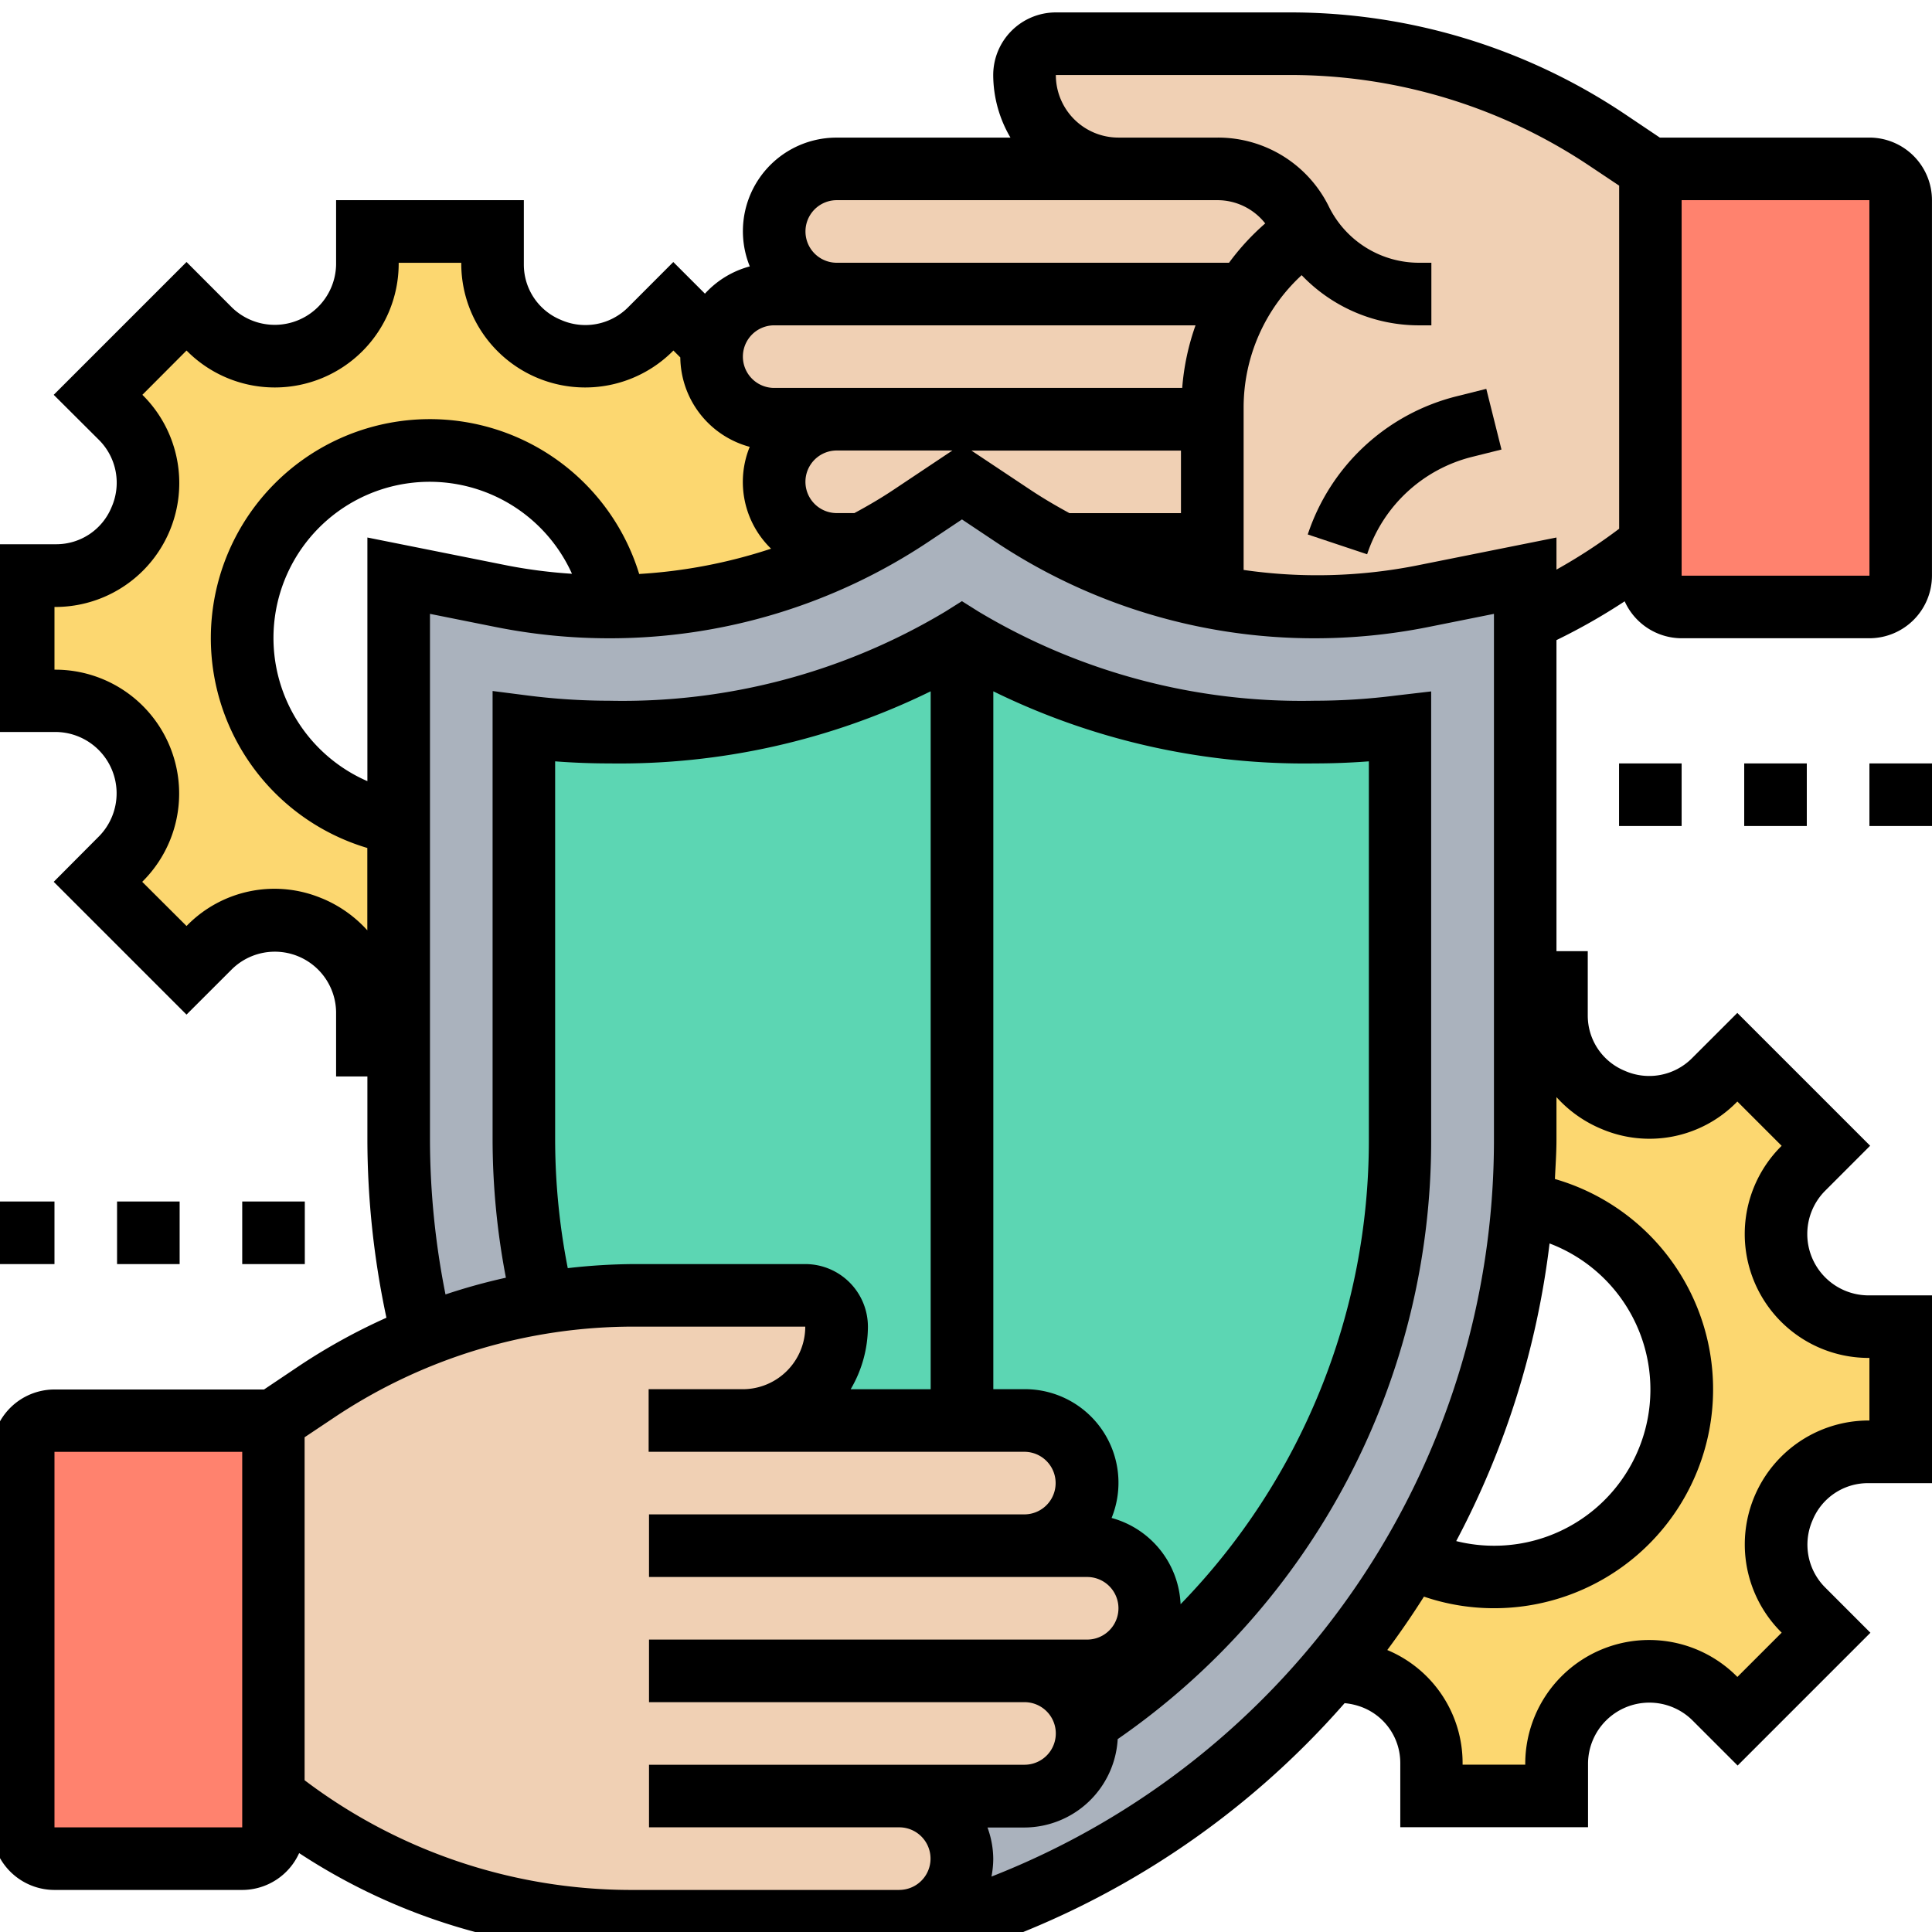 <svg xmlns="http://www.w3.org/2000/svg" xmlns:xlink="http://www.w3.org/1999/xlink" width="56" height="56" viewBox="0 0 56 56">
  <defs>
    <clipPath id="clip-trusted-agile">
      <rect width="56" height="56"/>
    </clipPath>
  </defs>
  <g id="trusted-agile" clip-path="url(#clip-trusted-agile)">
    <g id="trusted-agile_color_2" data-name="trusted-agile color 2" transform="translate(-1.235 -0.64)">
      <g id="Group_173" data-name="Group 173" transform="translate(1.907 1.907)">
        <g id="Group_162" data-name="Group 162" transform="translate(0 5.442)">
          <path id="Path_608" data-name="Path 608" d="M25.582,17.07h.744a15.751,15.751,0,0,1-7.165,1.814,5.444,5.444,0,1,0-6.277,6.276v6.422h-.907V30.63a2.641,2.641,0,0,0-1.633-2.449c-.009,0-.027-.009-.036-.009a2.637,2.637,0,0,0-2.893.562l-.68.68L4.168,26.848l.68-.68a2.637,2.637,0,0,0,.562-2.893c0-.009-.009-.027-.009-.036a2.641,2.641,0,0,0-2.449-1.633H2V17.977h.952A2.641,2.641,0,0,0,5.4,16.344c0-.009.009-.027.009-.036a2.637,2.637,0,0,0-.562-2.893l-.68-.68,2.567-2.567.68.68a2.637,2.637,0,0,0,2.893.562c.009,0,.027-.009.036-.009a2.641,2.641,0,0,0,1.633-2.449V8h3.628v.952A2.641,2.641,0,0,0,17.238,11.4c.009,0,.027.009.036.009a2.637,2.637,0,0,0,2.893-.562l.68-.68L21.981,11.3a1.983,1.983,0,0,0-.027.327,1.819,1.819,0,0,0,1.814,1.814h1.814a1.827,1.827,0,0,0-1.814,1.814A1.819,1.819,0,0,0,25.582,17.07Z" transform="translate(-2 -8)" fill="#fcd770"/>
        </g>
        <g id="Group_163" data-name="Group 163" transform="translate(37.904 27.21)">
          <path id="Path_609" data-name="Path 609" d="M60.307,41.977v3.628h-.952a2.641,2.641,0,0,0-2.449,1.633c0,.009-.009.027-.009.036a2.637,2.637,0,0,0,.562,2.893l.68.68-2.567,2.567-.68-.68A2.637,2.637,0,0,0,52,52.172c-.009,0-.027.009-.036.009A2.641,2.641,0,0,0,50.33,54.63v.952H46.7V54.63a2.641,2.641,0,0,0-1.633-2.449c-.009,0-.027-.009-.036-.009a2.567,2.567,0,0,0-1.243-.2c.39-.472.771-.952,1.125-1.451.426-.59.825-1.206,1.2-1.841h.009A5.443,5.443,0,1,0,49.35,38.413c.045-.608.073-1.224.073-1.85V32h.907v.952A2.641,2.641,0,0,0,51.962,35.4c.009,0,.027.009.036.009a2.637,2.637,0,0,0,2.893-.562l.68-.68,2.567,2.567-.68.68a2.637,2.637,0,0,0-.562,2.893c0,.009.009.027.009.036a2.641,2.641,0,0,0,2.449,1.633Z" transform="translate(-43.79 -32)" fill="#fcd770"/>
        </g>
        <g id="Group_164" data-name="Group 164" transform="translate(47.164 3.628)">
          <path id="Path_610" data-name="Path 610" d="M61.256,6.907V17.791a.91.91,0,0,1-.907.907H54.907A.91.91,0,0,1,54,17.791V6h6.349A.91.91,0,0,1,61.256,6.907Z" transform="translate(-54 -6)" fill="#ff826e"/>
        </g>
        <g id="Group_165" data-name="Group 165" transform="translate(29.024)">
          <path id="Path_611" data-name="Path 611" d="M42.181,7.433c-.063-.1-.118-.2-.172-.3V7.116A2.709,2.709,0,0,0,39.6,5.628H36.721A2.725,2.725,0,0,1,34,2.907.91.91,0,0,1,34.907,2h6.775A16.556,16.556,0,0,1,50.87,4.785l1.27.844V16.512a16.368,16.368,0,0,1-3.628,2.2v-1.3l-3,.6a15.443,15.443,0,0,1-3.1.308,15.9,15.9,0,0,1-4.571-.68,16.268,16.268,0,0,1-2.766-1.134h4.372V12.539a6.111,6.111,0,0,1,.952-3.283,6.218,6.218,0,0,1,1.787-1.823Z" transform="translate(-34 -2)" fill="#f0d0b4"/>
        </g>
        <g id="Group_166" data-name="Group 166" transform="translate(10.884 12.698)">
          <path id="Path_612" data-name="Path 612" d="M41.02,50.484a23.832,23.832,0,0,1-10.694,7.238c-.281-.091-.553-.19-.825-.29a1.819,1.819,0,0,0,.825-1.524,1.827,1.827,0,0,0-1.814-1.814H32.14a1.819,1.819,0,0,0,1.814-1.814,1.7,1.7,0,0,0-.027-.308,20.2,20.2,0,0,0,9.1-16.9V23.1a20.506,20.506,0,0,1-2.476.154,19.181,19.181,0,0,1-10.222-2.721A19.181,19.181,0,0,1,20.1,23.256a20.506,20.506,0,0,1-2.476-.154V35.074a20.277,20.277,0,0,0,.553,4.716V39.8a16.606,16.606,0,0,0-3.492.961A23.64,23.64,0,0,1,14,35.074V18.721l3,.6a15.443,15.443,0,0,0,3.1.308h.172a15.751,15.751,0,0,0,7.165-1.814h.009a15.733,15.733,0,0,0,1.415-.844L30.326,16l1.46.971a15.733,15.733,0,0,0,1.415.844h.009a16.268,16.268,0,0,0,2.766,1.134,15.9,15.9,0,0,0,4.571.68,15.443,15.443,0,0,0,3.1-.308l3-.6V35.074c0,.626-.027,1.243-.073,1.85a23.638,23.638,0,0,1-3.238,10.267c-.372.635-.771,1.252-1.2,1.841C41.791,49.532,41.41,50.013,41.02,50.484Z" transform="translate(-14 -16)" fill="#aab2bd"/>
        </g>
        <g id="Group_167" data-name="Group 167" transform="translate(21.768 3.628)">
          <path id="Path_613" data-name="Path 613" d="M41.265,7.506c.054.1.109.2.172.3A6.218,6.218,0,0,0,39.65,9.628H27.814A1.819,1.819,0,0,1,26,7.814,1.827,1.827,0,0,1,27.814,6H38.852a2.709,2.709,0,0,1,2.413,1.487Z" transform="translate(-26 -6)" fill="#f0d0b4"/>
        </g>
        <g id="Group_168" data-name="Group 168" transform="translate(19.954 7.256)">
          <path id="Path_614" data-name="Path 614" d="M27.628,10H39.465a6.111,6.111,0,0,0-.952,3.283v.345h-12.7A1.819,1.819,0,0,1,24,11.814a1.983,1.983,0,0,1,.027-.327A1.838,1.838,0,0,1,25.814,10Z" transform="translate(-24 -10)" fill="#f0d0b4"/>
        </g>
        <g id="Group_169" data-name="Group 169" transform="translate(21.768 10.884)">
          <path id="Path_615" data-name="Path 615" d="M38.7,14v3.628H34.317a15.733,15.733,0,0,1-1.415-.844l-1.46-.97-1.46.97a15.735,15.735,0,0,1-1.415.844h-.753A1.819,1.819,0,0,1,26,15.814,1.827,1.827,0,0,1,27.814,14Z" transform="translate(-26 -14)" fill="#f0d0b4"/>
        </g>
        <g id="Group_170" data-name="Group 170" transform="translate(7.256 36.28)">
          <path id="Path_616" data-name="Path 616" d="M31.768,52.884a1.773,1.773,0,0,1,1.279.535,1.741,1.741,0,0,1,.508.971,1.7,1.7,0,0,1,.027.308,1.819,1.819,0,0,1-1.814,1.814H28.14a1.827,1.827,0,0,1,1.814,1.814,1.819,1.819,0,0,1-.825,1.524,1.856,1.856,0,0,1-.989.29h-7.8A16.561,16.561,0,0,1,10,56.512V45.628l1.27-.844a16.376,16.376,0,0,1,6.54-2.567A16.137,16.137,0,0,1,20.458,42h4.961a.91.91,0,0,1,.907.907,2.725,2.725,0,0,1-2.721,2.721h8.163a1.827,1.827,0,0,1,1.814,1.814,1.819,1.819,0,0,1-1.814,1.814h1.814A1.827,1.827,0,0,1,35.4,51.07a1.819,1.819,0,0,1-1.814,1.814Z" transform="translate(-10 -42)" fill="#f0d0b4"/>
        </g>
        <g id="Group_171" data-name="Group 171" transform="translate(14.512 17.233)">
          <path id="Path_617" data-name="Path 617" d="M40.92,23.721A19.181,19.181,0,0,1,30.7,21a19.181,19.181,0,0,1-10.222,2.721A20.506,20.506,0,0,1,18,23.567V35.539a20.277,20.277,0,0,0,.553,4.716v.009a16.137,16.137,0,0,1,2.648-.218h4.961a.91.91,0,0,1,.907.907,2.725,2.725,0,0,1-2.721,2.721h8.163a1.827,1.827,0,0,1,1.814,1.814A1.819,1.819,0,0,1,32.512,47.3h1.814a1.827,1.827,0,0,1,1.814,1.814,1.819,1.819,0,0,1-1.814,1.814H32.512a1.773,1.773,0,0,1,1.279.535,1.741,1.741,0,0,1,.508.97,20.2,20.2,0,0,0,9.1-16.9V23.567A20.505,20.505,0,0,1,40.92,23.721Z" transform="translate(-18 -21)" fill="#5cd6b3"/>
        </g>
        <g id="Group_172" data-name="Group 172" transform="translate(0 39.908)">
          <path id="Path_618" data-name="Path 618" d="M9.256,56.884v.907a.91.91,0,0,1-.907.907H2.907A.91.91,0,0,1,2,57.791V46.907A.91.91,0,0,1,2.907,46H9.256Z" transform="translate(-2 -46)" fill="#ff826e"/>
        </g>
      </g>
      <g id="Group_174" data-name="Group 174" transform="translate(1 1)">
        <path id="Path_619" data-name="Path 619" d="M55.421,4.628H49.346l-1.042-.7A17.415,17.415,0,0,0,38.616,1H31.838a1.816,1.816,0,0,0-1.814,1.814,3.594,3.594,0,0,0,.5,1.815H25.489a2.712,2.712,0,0,0-2.521,3.733,2.7,2.7,0,0,0-1.3.79l-.917-.917L19.433,9.555a1.75,1.75,0,0,1-1.942.356,1.73,1.73,0,0,1-1.072-1.6V6.442H10.977V8.306A1.779,1.779,0,0,1,7.961,9.555L6.642,8.234,2.792,12.084,4.112,13.4a1.754,1.754,0,0,1,.356,1.942,1.731,1.731,0,0,1-1.6,1.073H1v5.442H2.864a1.778,1.778,0,0,1,1.249,3.016L2.792,26.2l3.849,3.849,1.322-1.321a1.776,1.776,0,0,1,3.014,1.249v1.864h.907v1.838a24.834,24.834,0,0,0,.552,5.156,17.484,17.484,0,0,0-2.505,1.38l-1.043.7H2.814A1.816,1.816,0,0,0,1,42.722V53.607a1.816,1.816,0,0,0,1.814,1.814H8.256a1.814,1.814,0,0,0,1.65-1.068,17.534,17.534,0,0,0,9.6,2.882h7.8a2.708,2.708,0,0,0,1.055-.213c.157.055.313.113.472.166l.288.1.288-.1a24.73,24.73,0,0,0,10.8-7.181,1.893,1.893,0,0,1,.541.131,1.731,1.731,0,0,1,1.073,1.6v1.864h5.442V51.743a1.777,1.777,0,0,1,3.015-1.249l1.321,1.321,3.849-3.849-1.32-1.321a1.754,1.754,0,0,1-.356-1.942,1.731,1.731,0,0,1,1.6-1.073h1.864V38.187H55.371a1.778,1.778,0,0,1-1.249-3.016l1.32-1.321L51.592,30l-1.322,1.321a1.75,1.75,0,0,1-1.942.356,1.729,1.729,0,0,1-1.071-1.6V28.21H46.35V19.194a17.56,17.56,0,0,0,1.977-1.125,1.815,1.815,0,0,0,1.651,1.071h5.442a1.816,1.816,0,0,0,1.814-1.814V6.442a1.816,1.816,0,0,0-1.814-1.814ZM25.489,6.442H36.528a1.761,1.761,0,0,1,1.38.674,7,7,0,0,0-1.049,1.14H25.489a.907.907,0,0,1,0-1.814Zm5.593,8.383L29.392,13.7h6.074v1.814H32.234C31.841,15.3,31.455,15.074,31.082,14.825ZM26,15.512h-.512a.907.907,0,1,1,0-1.814h3.353l-1.689,1.127C26.78,15.074,26.394,15.3,26,15.512ZM23.675,10.07H35.888a7.023,7.023,0,0,0-.386,1.814H23.675a.907.907,0,1,1,0-1.814ZM10.567,26.68a3.547,3.547,0,0,0-3.888.763l-.037.038L5.357,26.2l.038-.038a3.591,3.591,0,0,0-2.531-6.111h-.05V18.233h.05A3.592,3.592,0,0,0,5.4,12.122l-.038-.038L6.642,10.8l.038.038a3.591,3.591,0,0,0,6.111-2.531v-.05h1.814v.05a3.591,3.591,0,0,0,6.111,2.531l.038-.038.2.2a2.716,2.716,0,0,0,2.012,2.592,2.695,2.695,0,0,0,.619,2.952,15.008,15.008,0,0,1-3.823.733,6.347,6.347,0,1,0-7.88,7.942v2.387a3.643,3.643,0,0,0-1.317-.928ZM11.884,16.22v7.062a4.526,4.526,0,1,1,5.93-6.011,14.759,14.759,0,0,1-1.845-.234ZM8.256,53.607H2.814V42.722H8.256ZM27.3,55.421h-7.8a15.7,15.7,0,0,1-9.436-3.18V42.3l.867-.579a15.6,15.6,0,0,1,8.681-2.628h4.964a1.814,1.814,0,0,1-1.81,1.814h-2.73v1.814h10.89a.907.907,0,0,1,0,1.814H20.047V46.35h12.7a.907.907,0,1,1,0,1.814h-12.7v1.814H30.931a.907.907,0,1,1,0,1.814H20.047v1.814H27.3a.907.907,0,1,1,0,1.814ZM17.326,33.676V22.708c.522.04,1.046.06,1.565.06a20.486,20.486,0,0,0,9.32-2.09v20.23H25.892a3.591,3.591,0,0,0,.5-1.814,1.816,1.816,0,0,0-1.814-1.814H19.618a17.448,17.448,0,0,0-1.926.118,19.456,19.456,0,0,1-.366-3.722ZM35.455,47.139a2.714,2.714,0,0,0-2-2.5,2.712,2.712,0,0,0-2.521-3.733h-.907V20.678a20.474,20.474,0,0,0,9.32,2.09c.519,0,1.042-.02,1.565-.06V33.677A19.283,19.283,0,0,1,35.455,47.139Zm-5.483,7.9a2.739,2.739,0,0,0,.053-.521,2.69,2.69,0,0,0-.167-.907h1.074a2.717,2.717,0,0,0,2.7-2.562,21.078,21.078,0,0,0,9.086-17.368v-13L41.7,20.8a18.72,18.72,0,0,1-2.357.151,18.212,18.212,0,0,1-9.749-2.586l-.477-.3-.477.3a18.212,18.212,0,0,1-9.749,2.586,18.731,18.731,0,0,1-2.357-.151l-1.021-.131v13a21.318,21.318,0,0,0,.386,4.006,17.254,17.254,0,0,0-1.751.485,23.077,23.077,0,0,1-.45-4.492V18.433l1.917.384a16.775,16.775,0,0,0,3.276.324,16.655,16.655,0,0,0,9.269-2.806l.958-.639.958.639a16.653,16.653,0,0,0,9.269,2.806,16.791,16.791,0,0,0,3.277-.324l1.916-.384V33.677A22.924,22.924,0,0,1,29.972,55.034ZM46.15,36.682a4.528,4.528,0,0,1-1.614,8.762,4.518,4.518,0,0,1-1.092-.135,24.727,24.727,0,0,0,2.706-8.627Zm1.517-3.314a3.543,3.543,0,0,0,3.888-.762l.038-.038,1.284,1.284-.038.038A3.591,3.591,0,0,0,55.371,40h.05v1.814h-.05a3.592,3.592,0,0,0-2.531,6.111l.038.038-1.284,1.284-.038-.038a3.591,3.591,0,0,0-6.111,2.531v.05H43.629v-.05a3.548,3.548,0,0,0-2.183-3.273q.561-.754,1.063-1.548a6.281,6.281,0,0,0,2.027.336,6.345,6.345,0,0,0,1.769-12.441c.017-.38.045-.757.045-1.141V32.44A3.626,3.626,0,0,0,47.667,33.368Zm-5.4-16.33a14.873,14.873,0,0,1-4.985.122V12.451a5.219,5.219,0,0,1,1.682-3.835,4.7,4.7,0,0,0,3.409,1.454h.351V8.256h-.351a2.913,2.913,0,0,1-2.623-1.634,3.58,3.58,0,0,0-3.221-1.994H33.649a1.814,1.814,0,0,1-1.81-1.814h6.778A15.6,15.6,0,0,1,47.3,5.442l.867.579v9.945A15.723,15.723,0,0,1,46.35,17.15V16.22Zm13.155.288H49.978V6.442h5.442Z" transform="translate(-1 -1)"/>
        <path id="Path_620" data-name="Path 620" d="M47.381,13.242a6.1,6.1,0,0,0-4.33,4.009l1.721.574A4.3,4.3,0,0,1,47.821,15l.845-.211-.44-1.759Z" transform="translate(-4.91 -2.119)"/>
        <path id="Path_621" data-name="Path 621" d="M1,39H2.814v1.814H1Z" transform="translate(-1 -4.534)"/>
        <path id="Path_622" data-name="Path 622" d="M5,39H6.814v1.814H5Z" transform="translate(-1.372 -4.534)"/>
        <path id="Path_623" data-name="Path 623" d="M9,39h1.814v1.814H9Z" transform="translate(-1.744 -4.534)"/>
        <path id="Path_624" data-name="Path 624" d="M53,25h1.814v1.814H53Z" transform="translate(-5.836 -3.232)"/>
        <path id="Path_625" data-name="Path 625" d="M57,25h1.814v1.814H57Z" transform="translate(-6.208 -3.232)"/>
        <path id="Path_626" data-name="Path 626" d="M61,25h1.814v1.814H61Z" transform="translate(-6.579 -3.232)"/>
      </g>
    </g>
  </g>
</svg>
